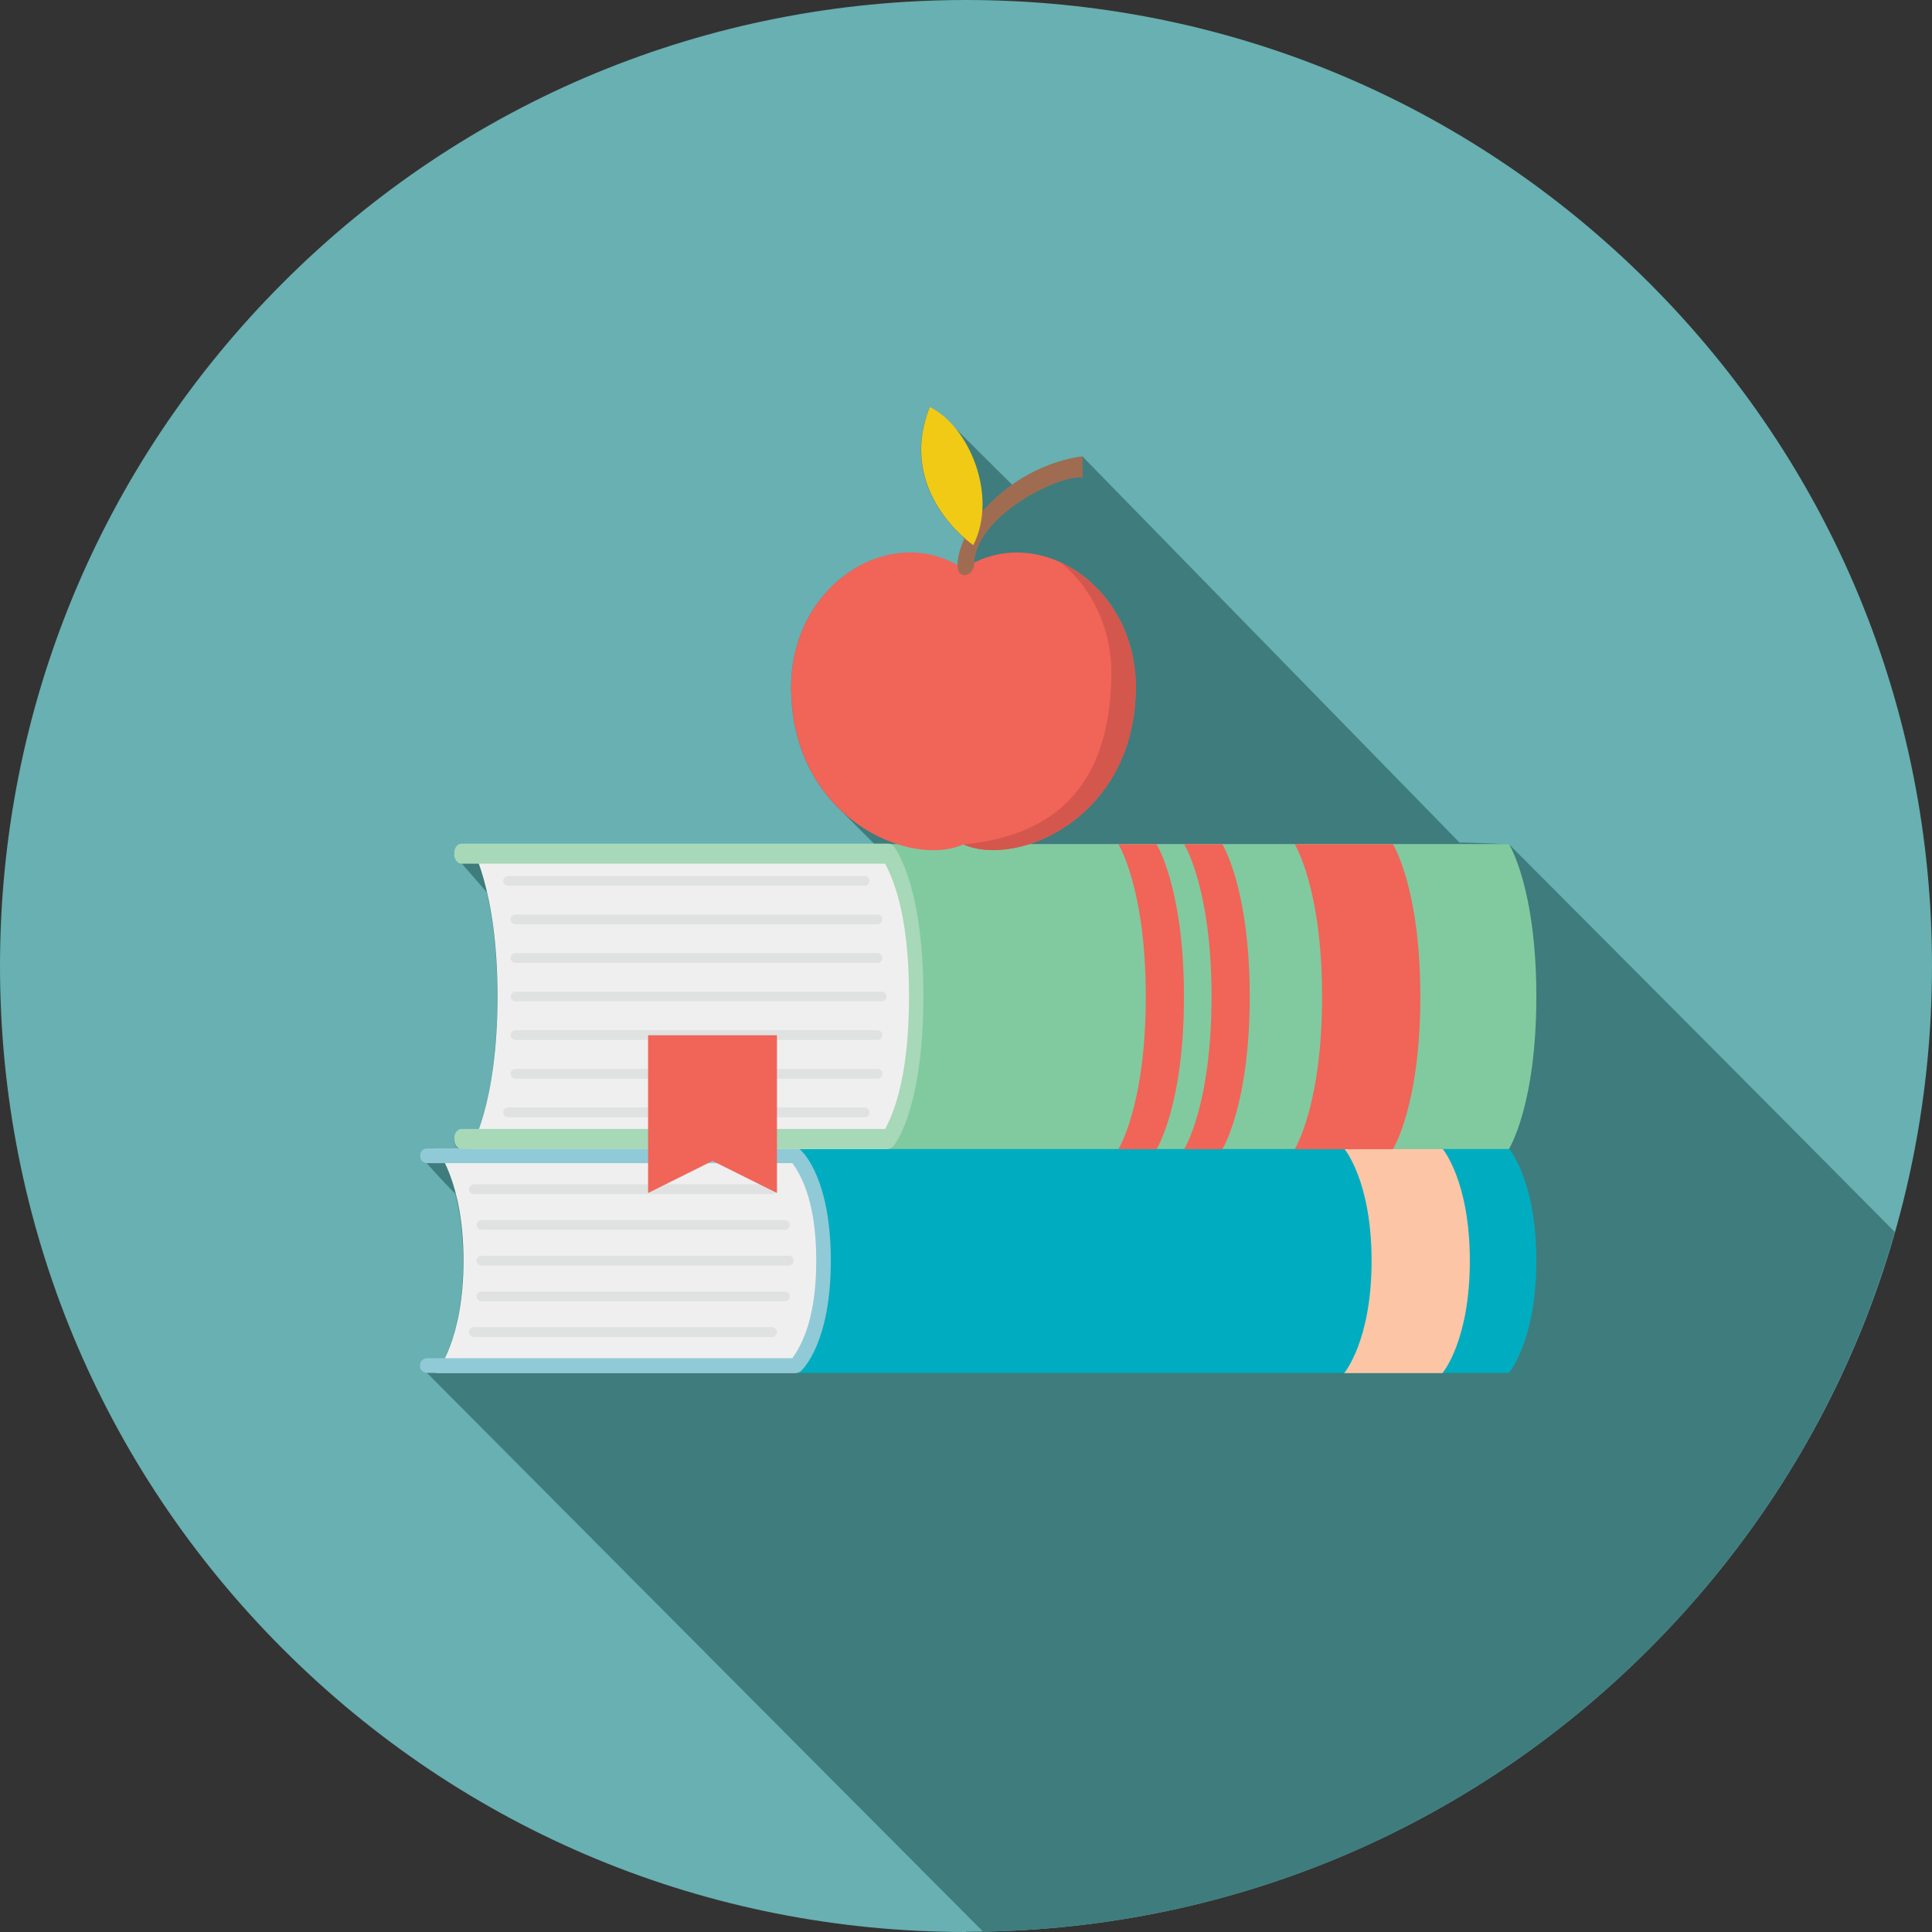 <svg xmlns="http://www.w3.org/2000/svg" id="Layer_2" data-name="Layer 2" viewBox="0 0 102.25 102.25"><rect x="0" y="0" width="102.25" height="102.25" fill="#333333" stroke="none"/><defs><style>      .cls-1 {        fill: #f16458;      }      .cls-2 {        fill: #a7d8b8;      }      .cls-3 {        fill: #a06c51;      }      .cls-4 {        fill: #e0e2e2;      }      .cls-5 {        fill: #f0efef;      }      .cls-6 {        fill: #f1ca16;      }      .cls-7 {        fill: #81caa0;      }      .cls-8 {        fill: #90cad7;      }      .cls-9 {        fill: #fcc5a6;      }      .cls-10 {        fill: #00adc0;      }      .cls-11 {        fill: #68b0b2;      }      .cls-12 {        fill: #3f7c7d;      }      .cls-13 {        fill: #d3574d;      }    </style></defs><g id="Layer_7" data-name="Layer 7"><g><path class="cls-11" d="m51.13,102.25c-13.66,0-26.5-5.32-36.15-14.97S0,64.78,0,51.13,5.32,24.63,14.97,14.97,37.47,0,51.13,0s26.49,5.32,36.15,14.97c9.66,9.66,14.97,22.5,14.97,36.15s-5.32,26.5-14.97,36.15c-9.66,9.66-22.5,14.97-36.15,14.97Z"></path><g><path class="cls-12" d="m22.61,71.89c-.21,0-.39.17-.39.39,0,0,21.98,22.1,29.81,29.95,13.32-.23,25.8-5.51,35.24-14.95,6.24-6.24,10.66-13.82,13.01-22.08-7.19-7.26-20.42-20.52-20.42-20.52,0,0-2.47-.11-2.61-.08l-19.96-20.44c-1.39.19-2.67.76-3.72,1.5l-3.12-3.1c-.37-.43-.79-.78-1.25-1.01-1.36,3.41.64,5.83,1.7,6.81.05.05.1.11.15.16-.23.49-.36.98-.37,1.42-3.82-2.17-8.81,1.14-8.81,6.43,0,2.97,1.16,5.16,2.7,6.59.13.14,1.69,1.69,1.73,1.73h-21.89c-.21,0-.39.24-.39.53l1.74,2c.3,1.29.56,3.1.56,5.54,0,3.59-.56,5.83-.98,7.02h-.93c-.21,0-.39.24-.39.53,0,.24.12.44.29.5h-1.71c-.21,0-.39.17-.39.39s.4.39.4.39c0,0,.79.9,1.48,1.58.24.9.42,2.08.42,3.59,0,2.64-.56,4.29-.98,5.16h-.93Z"></path><g><g><path class="cls-10" d="m42.14,72.66s1.45-1.69,1.45-5.94-1.45-5.94-1.45-5.94h37.72s1.45,1.69,1.45,5.94-1.45,5.94-1.45,5.94h-37.72Z"></path><path class="cls-5" d="m23.08,72.66s1.45-1.69,1.45-5.94-1.45-5.94-1.45-5.94h19.06s1.45,1.69,1.45,5.94-1.45,5.94-1.45,5.94h-19.06Z"></path><path class="cls-8" d="m42.14,72.66h-19.53c-.21,0-.39-.17-.39-.39s.17-.39.39-.39h19.33c.31-.47,1.26-1.78,1.26-5.16s-.95-4.7-1.26-5.16h-19.33c-.21,0-.39-.17-.39-.39s.17-.39.39-.39h19.53c.11,0,.22.05.29.14.06.07,1.54,1.46,1.54,5.8s-1.48,5.73-1.54,5.8c-.07.09-.18.14-.29.14Z"></path><path class="cls-9" d="m76.34,60.79h-5.2s1.45,1.69,1.45,5.94-1.45,5.94-1.45,5.94h5.2s1.45-1.69,1.45-5.94-1.45-5.94-1.45-5.94Z"></path><g><path class="cls-4" d="m40.86,63.2h-15.78c-.14,0-.26-.12-.26-.26s.12-.26.26-.26h15.78c.14,0,.26.12.26.26s-.12.26-.26.26Z"></path><path class="cls-4" d="m40.86,70.76h-15.78c-.14,0-.26-.12-.26-.26s.12-.26.26-.26h15.78c.14,0,.26.12.26.26s-.12.26-.26.26Z"></path><path class="cls-4" d="m41.75,66.98h-16.27c-.14,0-.26-.12-.26-.26s.12-.26.26-.26h16.27c.14,0,.26.12.26.26s-.12.26-.26.26Z"></path><path class="cls-4" d="m41.54,65.09h-16.06c-.14,0-.26-.12-.26-.26s.12-.26.26-.26h16.06c.14,0,.26.12.26.26s-.12.26-.26.26Z"></path><path class="cls-4" d="m41.54,68.87h-16.06c-.14,0-.26-.12-.26-.26s.12-.26.26-.26h16.06c.14,0,.26.12.26.26s-.12.26-.26.26Z"></path></g></g><g><path class="cls-7" d="m47.04,60.81s1.45-2.3,1.45-8.07-1.45-8.07-1.45-8.07h32.82s1.45,2.3,1.45,8.07-1.45,8.07-1.45,8.07h-32.82Z"></path><path class="cls-5" d="m24.88,60.81s1.45-2.3,1.45-8.07-1.45-8.07-1.45-8.07h22.16s1.45,2.3,1.45,8.07-1.45,8.07-1.45,8.07h-22.16Z"></path><path class="cls-2" d="m47.04,60.81h-22.62c-.21,0-.39-.24-.39-.53s.17-.53.39-.53h22.43c.31-.63,1.26-2.42,1.26-7.02s-.95-6.38-1.26-7.02h-22.43c-.21,0-.39-.24-.39-.53s.17-.53.39-.53h22.62c.11,0,.22.07.29.18.06.1,1.54,1.99,1.54,7.89s-1.48,7.79-1.54,7.88c-.07.12-.18.18-.29.18Z"></path><path class="cls-1" d="m73.72,44.68h-5.2s1.45,2.3,1.45,8.07-1.45,8.07-1.45,8.07h5.2s1.45-2.3,1.45-8.07-1.45-8.07-1.45-8.07Z"></path><path class="cls-1" d="m64.69,44.68h-2.02s1.45,2.3,1.45,8.07-1.45,8.07-1.45,8.07h2.02s1.45-2.3,1.45-8.07-1.45-8.07-1.45-8.07Z"></path><path class="cls-1" d="m61.21,44.68h-2.02s1.45,2.3,1.45,8.07-1.45,8.07-1.45,8.07h2.02s1.45-2.3,1.45-8.07-1.45-8.07-1.45-8.07Z"></path><g><path class="cls-4" d="m45.76,46.88h-18.87c-.14,0-.26-.12-.26-.26s.12-.26.26-.26h18.87c.14,0,.26.12.26.26s-.12.26-.26.26Z"></path><path class="cls-4" d="m45.76,59.13h-18.87c-.14,0-.26-.12-.26-.26s.12-.26.26-.26h18.87c.14,0,.26.12.26.26s-.12.26-.26.26Z"></path><path class="cls-4" d="m46.66,53h-19.37c-.14,0-.26-.12-.26-.26s.12-.26.26-.26h19.37c.14,0,.26.12.26.26s-.12.26-.26.26Z"></path><path class="cls-4" d="m46.44,48.92h-19.16c-.14,0-.26-.12-.26-.26s.12-.26.26-.26h19.16c.14,0,.26.12.26.26s-.12.26-.26.26Z"></path><path class="cls-4" d="m46.44,50.96h-19.16c-.14,0-.26-.12-.26-.26s.12-.26.26-.26h19.16c.14,0,.26.12.26.26s-.12.26-.26.26Z"></path><path class="cls-4" d="m46.44,57.09h-19.16c-.14,0-.26-.12-.26-.26s.12-.26.26-.26h19.16c.14,0,.26.12.26.26s-.12.26-.26.26Z"></path><path class="cls-4" d="m46.44,55.04h-19.16c-.14,0-.26-.12-.26-.26s.12-.26.26-.26h19.16c.14,0,.26.12.26.26s-.12.26-.26.26Z"></path></g><polygon class="cls-1" points="41.12 63.14 37.71 61.44 34.3 63.14 34.3 54.79 41.12 54.79 41.12 63.14"></polygon></g><g><path class="cls-1" d="m50.99,30.1c-3.85-2.53-9.12.83-9.12,6.26,0,6.9,6.25,9.61,9.12,8.33,2.87,1.27,9.12-1.44,9.12-8.33,0-5.43-5.27-8.79-9.12-6.26Z"></path><path class="cls-13" d="m56.14,29.77c1.56,1.27,2.71,3.38,2.68,5.96-.08,6.19-3.33,8.54-7.83,8.96,2.87,1.27,9.12-1.44,9.12-8.33,0-3.13-1.75-5.56-3.97-6.59Z"></path><path class="cls-3" d="m50.68,29.97c0,.62.69.64.87,0-.06-2.69,4.71-4.93,5.74-4.68v-1.14c-3.72.52-6.61,3.66-6.61,5.81Z"></path><path class="cls-6" d="m51.51,28.85s-4.1-2.78-2.3-7.31c2.11,1.04,3.61,4.73,2.3,7.31Z"></path><path class="cls-1" d="m45.4,32.39c0,.79.64,1.44,1.44,1.44s1.44-.64,1.44-1.44-.64-1.44-1.44-1.44-1.44.64-1.44,1.44Z"></path></g></g></g></g></g></svg>